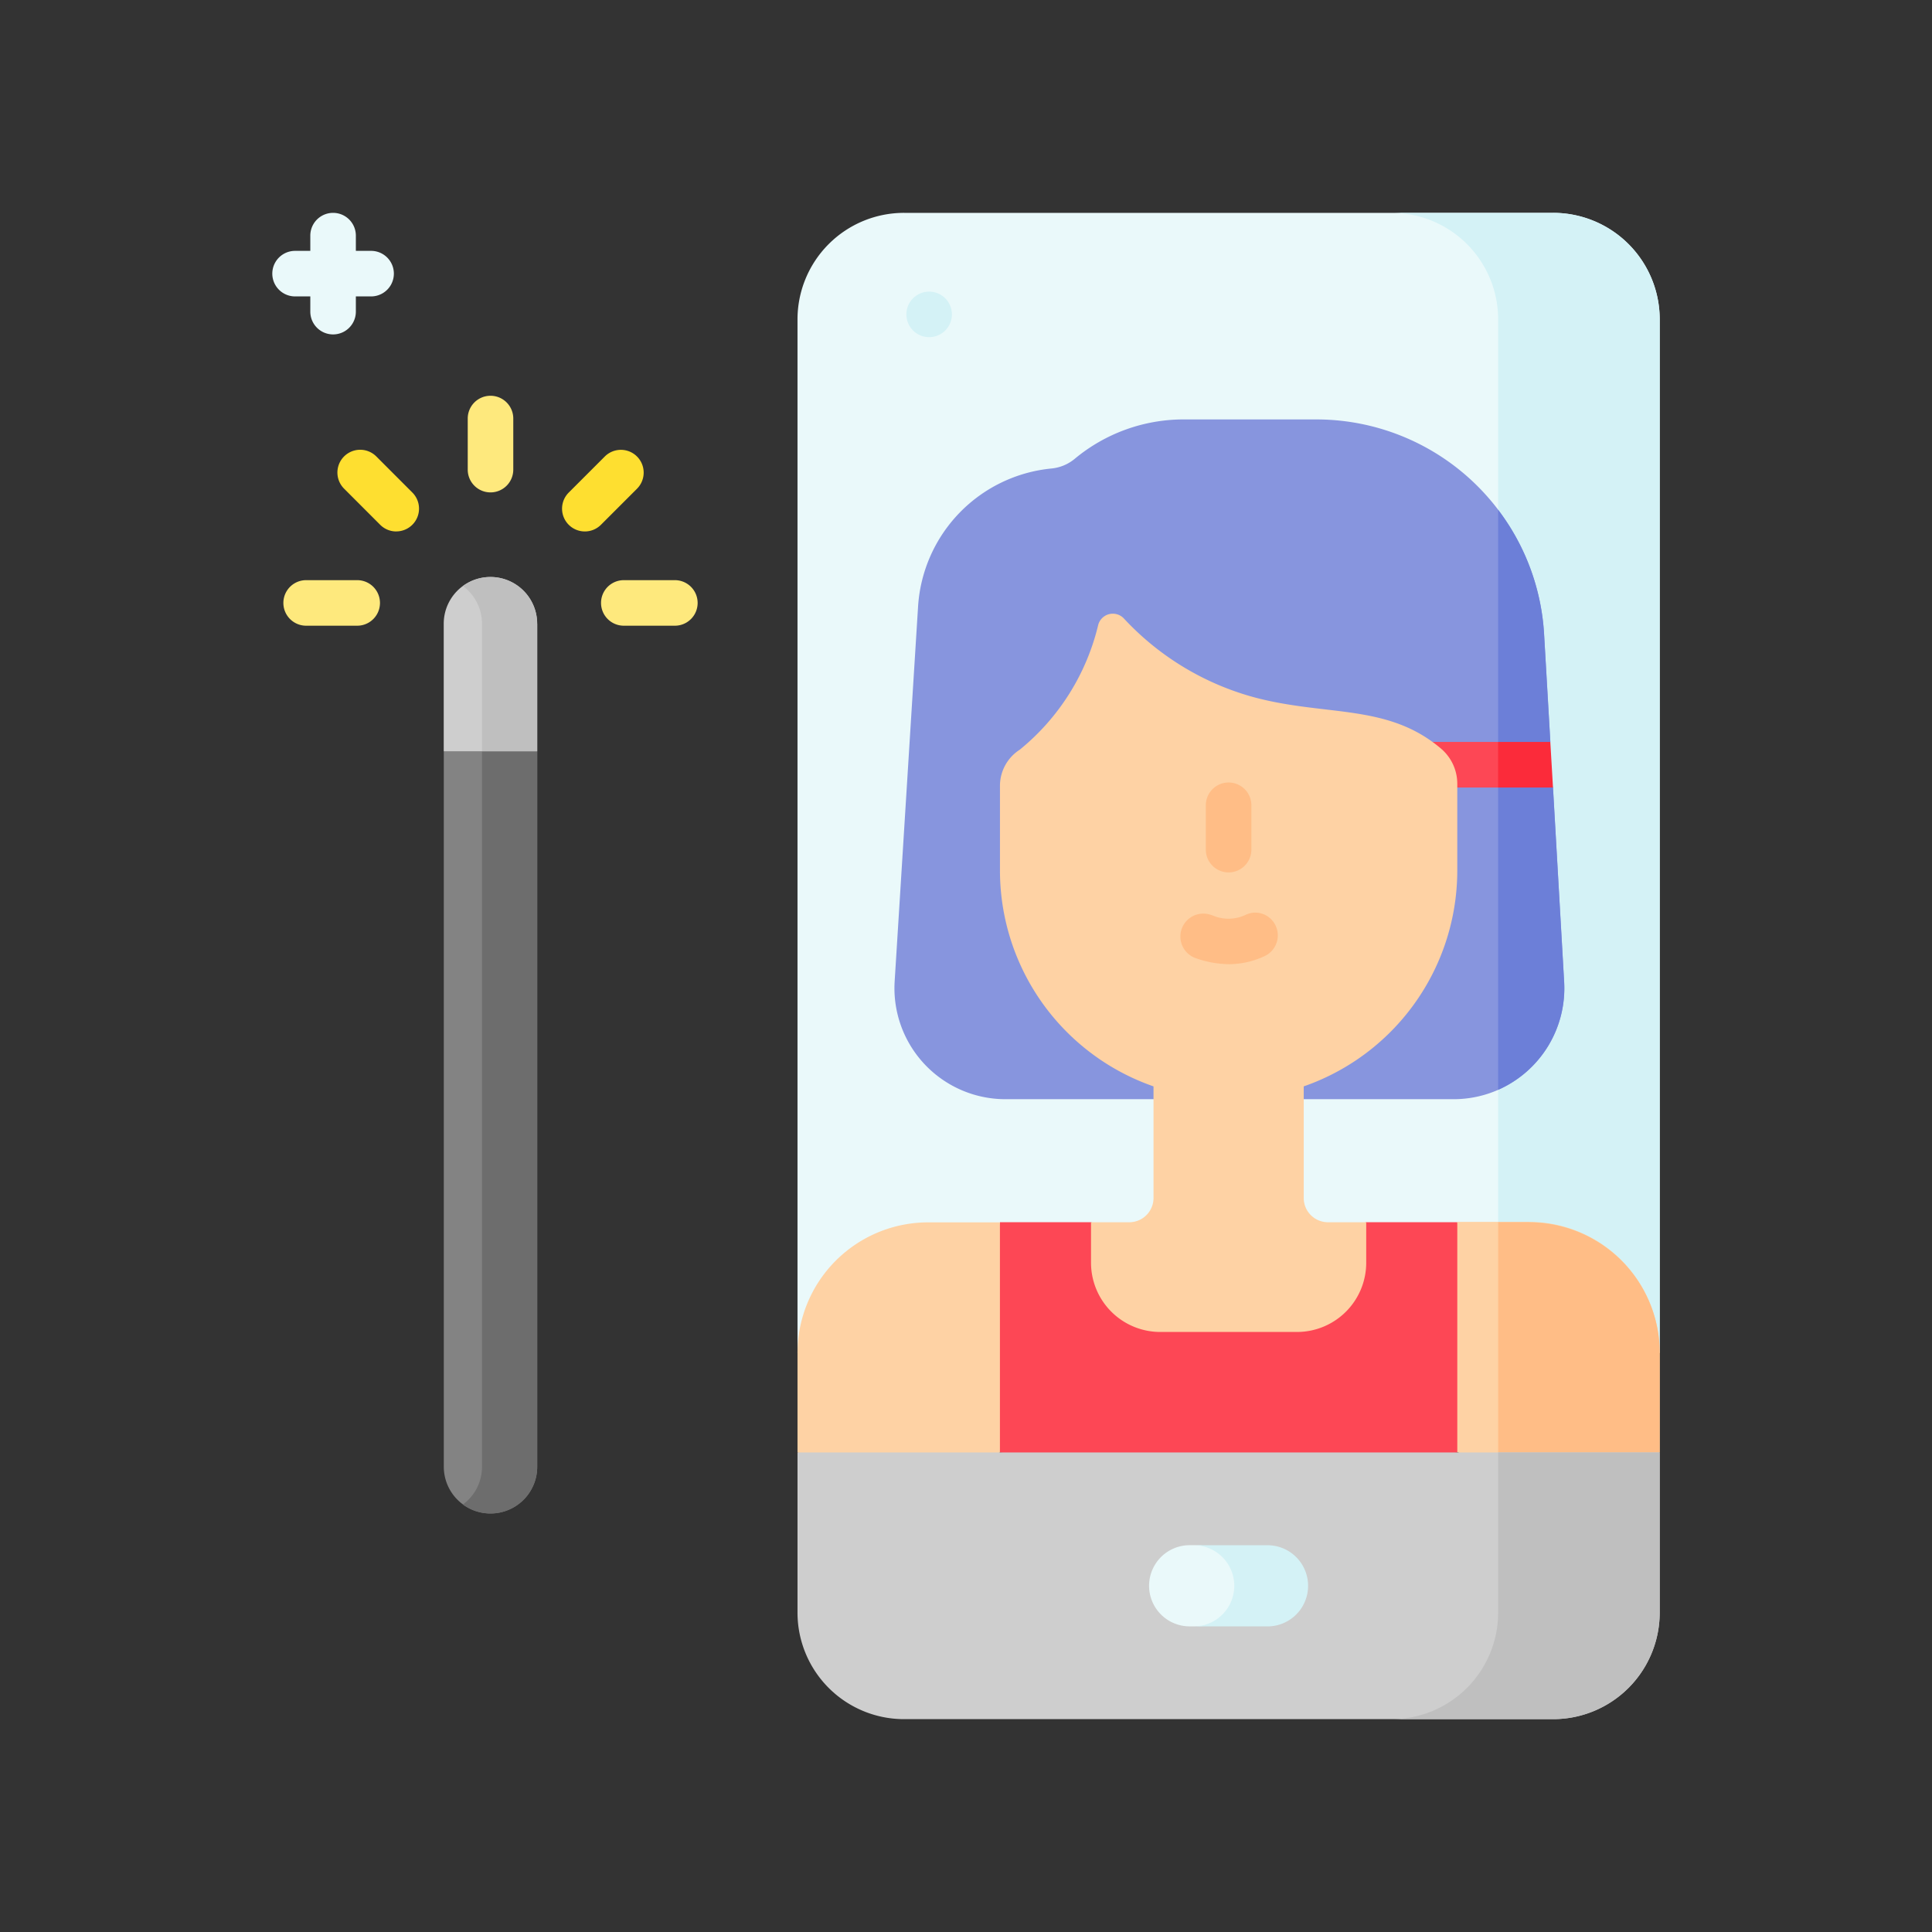 <svg xmlns="http://www.w3.org/2000/svg" width="52" height="52" viewBox="0 0 52 52">
  <rect x="0" y="0" width="52" height="52" fill="#333333" stroke="none"/>
  <g id="sol-c-4" transform="translate(-1140 -72)">
    <rect id="hire-decicate-dec-img-1" width="52" height="52" transform="translate(1140 72)" fill="none"/>
    <g id="Group_79435" data-name="Group 79435" transform="translate(1127.123 77.729)">
      <path id="Path_61217" data-name="Path 61217" d="M221.936,2.868V30.685H198.73V2.868A2.868,2.868,0,0,1,201.6,0h17.47A2.868,2.868,0,0,1,221.936,2.868Z" transform="translate(-164.388)" fill="#eaf9fa"/>
      <path id="Path_61218" data-name="Path 61218" d="M407.874,2.868V30.685h-4.349V2.868A2.868,2.868,0,0,0,400.657,0h4.348A2.868,2.868,0,0,1,407.874,2.868Z" transform="translate(-350.325)" fill="#d4f2f6"/>
      <path id="Path_61219" data-name="Path 61219" d="M271.09,343.087l.621,3.1-.621,3.1-5.944.643-6.365-.643-.753-3.1.753-3.1h2.451l3.726,1.1,3.68-1.1Z" transform="translate(-218.99 -315.92)" fill="#fd4755"/>
      <path id="Path_61220" data-name="Path 61220" d="M204.178,343.087v6.2l-2.44.643-3.008-.643v-2.678a3.518,3.518,0,0,1,3.518-3.518h1.93Z" transform="translate(-164.388 -315.92)" fill="#fed2a4"/>
      <path id="Path_61221" data-name="Path 61221" d="M247.928,88.261a2.973,2.973,0,0,1-1.2.252H234.668a2.988,2.988,0,0,1-2.983-3.175l.631-10.1a3.984,3.984,0,0,1,3.586-3.7,1.153,1.153,0,0,0,.638-.268,4.58,4.58,0,0,1,2.877-1.053h3.617a6.143,6.143,0,0,1,6.132,5.788l.168,2.892-.513.613.584.613.3,5.228A2.988,2.988,0,0,1,247.928,88.261Z" transform="translate(-194.728 -64.657)" fill="#8795de"/>
      <path id="Path_61222" data-name="Path 61222" d="M436.871,116.544V100.932h0a6.112,6.112,0,0,1,1.237,3.356l.168,2.892-.513.613.584.613.3,5.228A2.988,2.988,0,0,1,436.871,116.544Z" transform="translate(-383.672 -92.94)" fill="#6c7fd8"/>
      <path id="Path_61223" data-name="Path 61223" d="M406.49,181.068h-2a.613.613,0,0,1,0-1.226h2l.365.684Z" transform="translate(-353.29 -165.601)" fill="#fd4755"/>
      <path id="Path_61224" data-name="Path 61224" d="M438.348,181.067h-1.478v-1.226h1.406Z" transform="translate(-383.672 -165.6)" fill="#fb2b3a"/>
      <path id="Path_61225" data-name="Path 61225" d="M428.433,346.6v2.678l-2.724.8-2.724-.8v-6.2h1.93A3.518,3.518,0,0,1,428.433,346.6Z" transform="translate(-370.885 -315.919)" fill="#fed2a4"/>
      <path id="Path_61226" data-name="Path 61226" d="M437.705,343.087h-.83v6.2l1.624.8,2.724-.8v-2.678a3.518,3.518,0,0,0-3.518-3.519Z" transform="translate(-383.675 -315.92)" fill="#ffbd86"/>
      <path id="Path_61227" data-name="Path 61227" d="M304.22,291.564v-3.722h-4.043v3.722a.653.653,0,0,1-.653.653h-1.029v1.089a1.864,1.864,0,0,0,1.864,1.864h3.679a1.864,1.864,0,0,0,1.864-1.864v-1.089h-1.029A.653.653,0,0,1,304.22,291.564Z" transform="translate(-256.253 -265.049)" fill="#fed2a4"/>
      <path id="Path_61228" data-name="Path 61228" d="M267.538,140.9v2.284a6.154,6.154,0,1,0,12.309,0v-2.332a1.242,1.242,0,0,0-.437-.945c-1.43-1.216-3.067-.865-5-1.374a7.446,7.446,0,0,1-3.534-2.127.408.408,0,0,0-.691.16,6.181,6.181,0,0,1-2.114,3.369A1.156,1.156,0,0,0,267.538,140.9Z" transform="translate(-227.747 -125.486)" fill="#fed2a4"/>
      <path id="Path_61229" data-name="Path 61229" d="M330.138,196.041a.613.613,0,0,1-.613-.613v-1.194a.613.613,0,1,1,1.226,0v1.194A.613.613,0,0,1,330.138,196.041Zm0,2.47a2.743,2.743,0,0,1-.87-.157.617.617,0,0,1,.364-1.179l.071.022a1.078,1.078,0,0,0,.884-.009.6.6,0,0,1,.682.1.616.616,0,0,1-.16,1.005A2.275,2.275,0,0,1,330.141,198.511Z" transform="translate(-284.193 -178.289)" fill="#ffbd86"/>
      <path id="Path_61230" data-name="Path 61230" d="M81.015,177.343V196.6a1.257,1.257,0,1,1-2.514,0V177.343l1.257-.487Z" transform="translate(-53.679 -162.852)" fill="#838383"/>
      <path id="Path_61231" data-name="Path 61231" d="M86.992,178.9v19.257a1.257,1.257,0,0,1-2,1.014,1.256,1.256,0,0,0,.514-1.014V178.9l.574-.353Z" transform="translate(-59.656 -164.406)" fill="#6d6d6d"/>
      <path id="Path_61232" data-name="Path 61232" d="M81.016,125.035v3.433H78.5v-3.433a1.257,1.257,0,1,1,2.514,0Z" transform="translate(-53.68 -113.977)" fill="#cecece"/>
      <path id="Path_61233" data-name="Path 61233" d="M86.992,125.035v3.433H85.506v-3.433a1.253,1.253,0,0,0-.368-.889,1.335,1.335,0,0,0-.146-.125,1.257,1.257,0,0,1,2,1.014Z" transform="translate(-59.656 -113.977)" fill="#bfbfbf"/>
      <path id="Path_61234" data-name="Path 61234" d="M25.956,126.079H24.582a.613.613,0,1,1,0-1.226h1.374a.613.613,0,1,1,0,1.226Z" transform="translate(-3.465 -114.967)" fill="#fee97d"/>
      <path id="Path_61235" data-name="Path 61235" d="M43.907,82.74a.611.611,0,0,1-.433-.18l-.971-.972a.613.613,0,0,1,.867-.867l.971.972a.613.613,0,0,1-.433,1.046Z" transform="translate(-20.365 -74.165)" fill="#fedf30"/>
      <path id="Path_61236" data-name="Path 61236" d="M87.248,64.788a.613.613,0,0,1-.613-.613V62.8a.613.613,0,0,1,1.226,0v1.374A.613.613,0,0,1,87.248,64.788Z" transform="translate(-61.169 -57.264)" fill="#fee97d"/>
      <path id="Path_61237" data-name="Path 61237" d="M119.291,82.74a.613.613,0,0,1-.433-1.046l.971-.971a.613.613,0,1,1,.867.867l-.971.971A.611.611,0,0,1,119.291,82.74Z" transform="translate(-90.674 -74.165)" fill="#fedf30"/>
      <path id="Path_61238" data-name="Path 61238" d="M133.938,126.08h-1.374a.613.613,0,0,1,0-1.226h1.374a.613.613,0,0,1,0,1.226Z" transform="translate(-102.897 -114.968)" fill="#fee97d"/>
      <path id="Path_61239" data-name="Path 61239" d="M22.865,1.026h-.41V.616a.613.613,0,1,0-1.226,0v.41h-.41a.613.613,0,0,0,0,1.226h.41v.41a.613.613,0,1,0,1.226,0v-.41h.41a.613.613,0,0,0,0-1.226Z" transform="translate(0 -0.003)" fill="#eaf9fa"/>
      <circle id="Ellipse_838" data-name="Ellipse 838" cx="0.613" cy="0.613" r="0.613" transform="translate(37.272 2.12)" fill="#d4f2f6"/>
      <path id="Path_61240" data-name="Path 61240" d="M198.727,421.348h23.206v4.31a2.868,2.868,0,0,1-2.868,2.868h-17.47a2.868,2.868,0,0,1-2.868-2.868Z" transform="translate(-164.385 -387.984)" fill="#cecece"/>
      <path id="Path_61241" data-name="Path 61241" d="M403.527,421.348v4.31a2.868,2.868,0,0,1-2.868,2.868h4.348a2.868,2.868,0,0,0,2.868-2.868v-4.31Z" transform="translate(-350.327 -387.984)" fill="#bfbfbf"/>
      <path id="Path_61242" data-name="Path 61242" d="M321.592,453.971c0,.6-1.1,1.092-2.162,1.092h-.109a1.092,1.092,0,1,1,0-2.185h.109C320.369,452.879,321.592,453.368,321.592,453.971Z" transform="translate(-274.424 -417.018)" fill="#eaf9fa"/>
      <path id="Path_61243" data-name="Path 61243" d="M335.388,452.879H333.4a1.092,1.092,0,0,1,0,2.185h1.987a1.092,1.092,0,0,0,0-2.185Z" transform="translate(-288.395 -417.018)" fill="#d4f2f6"/>
    </g>
  </g>
</svg>
